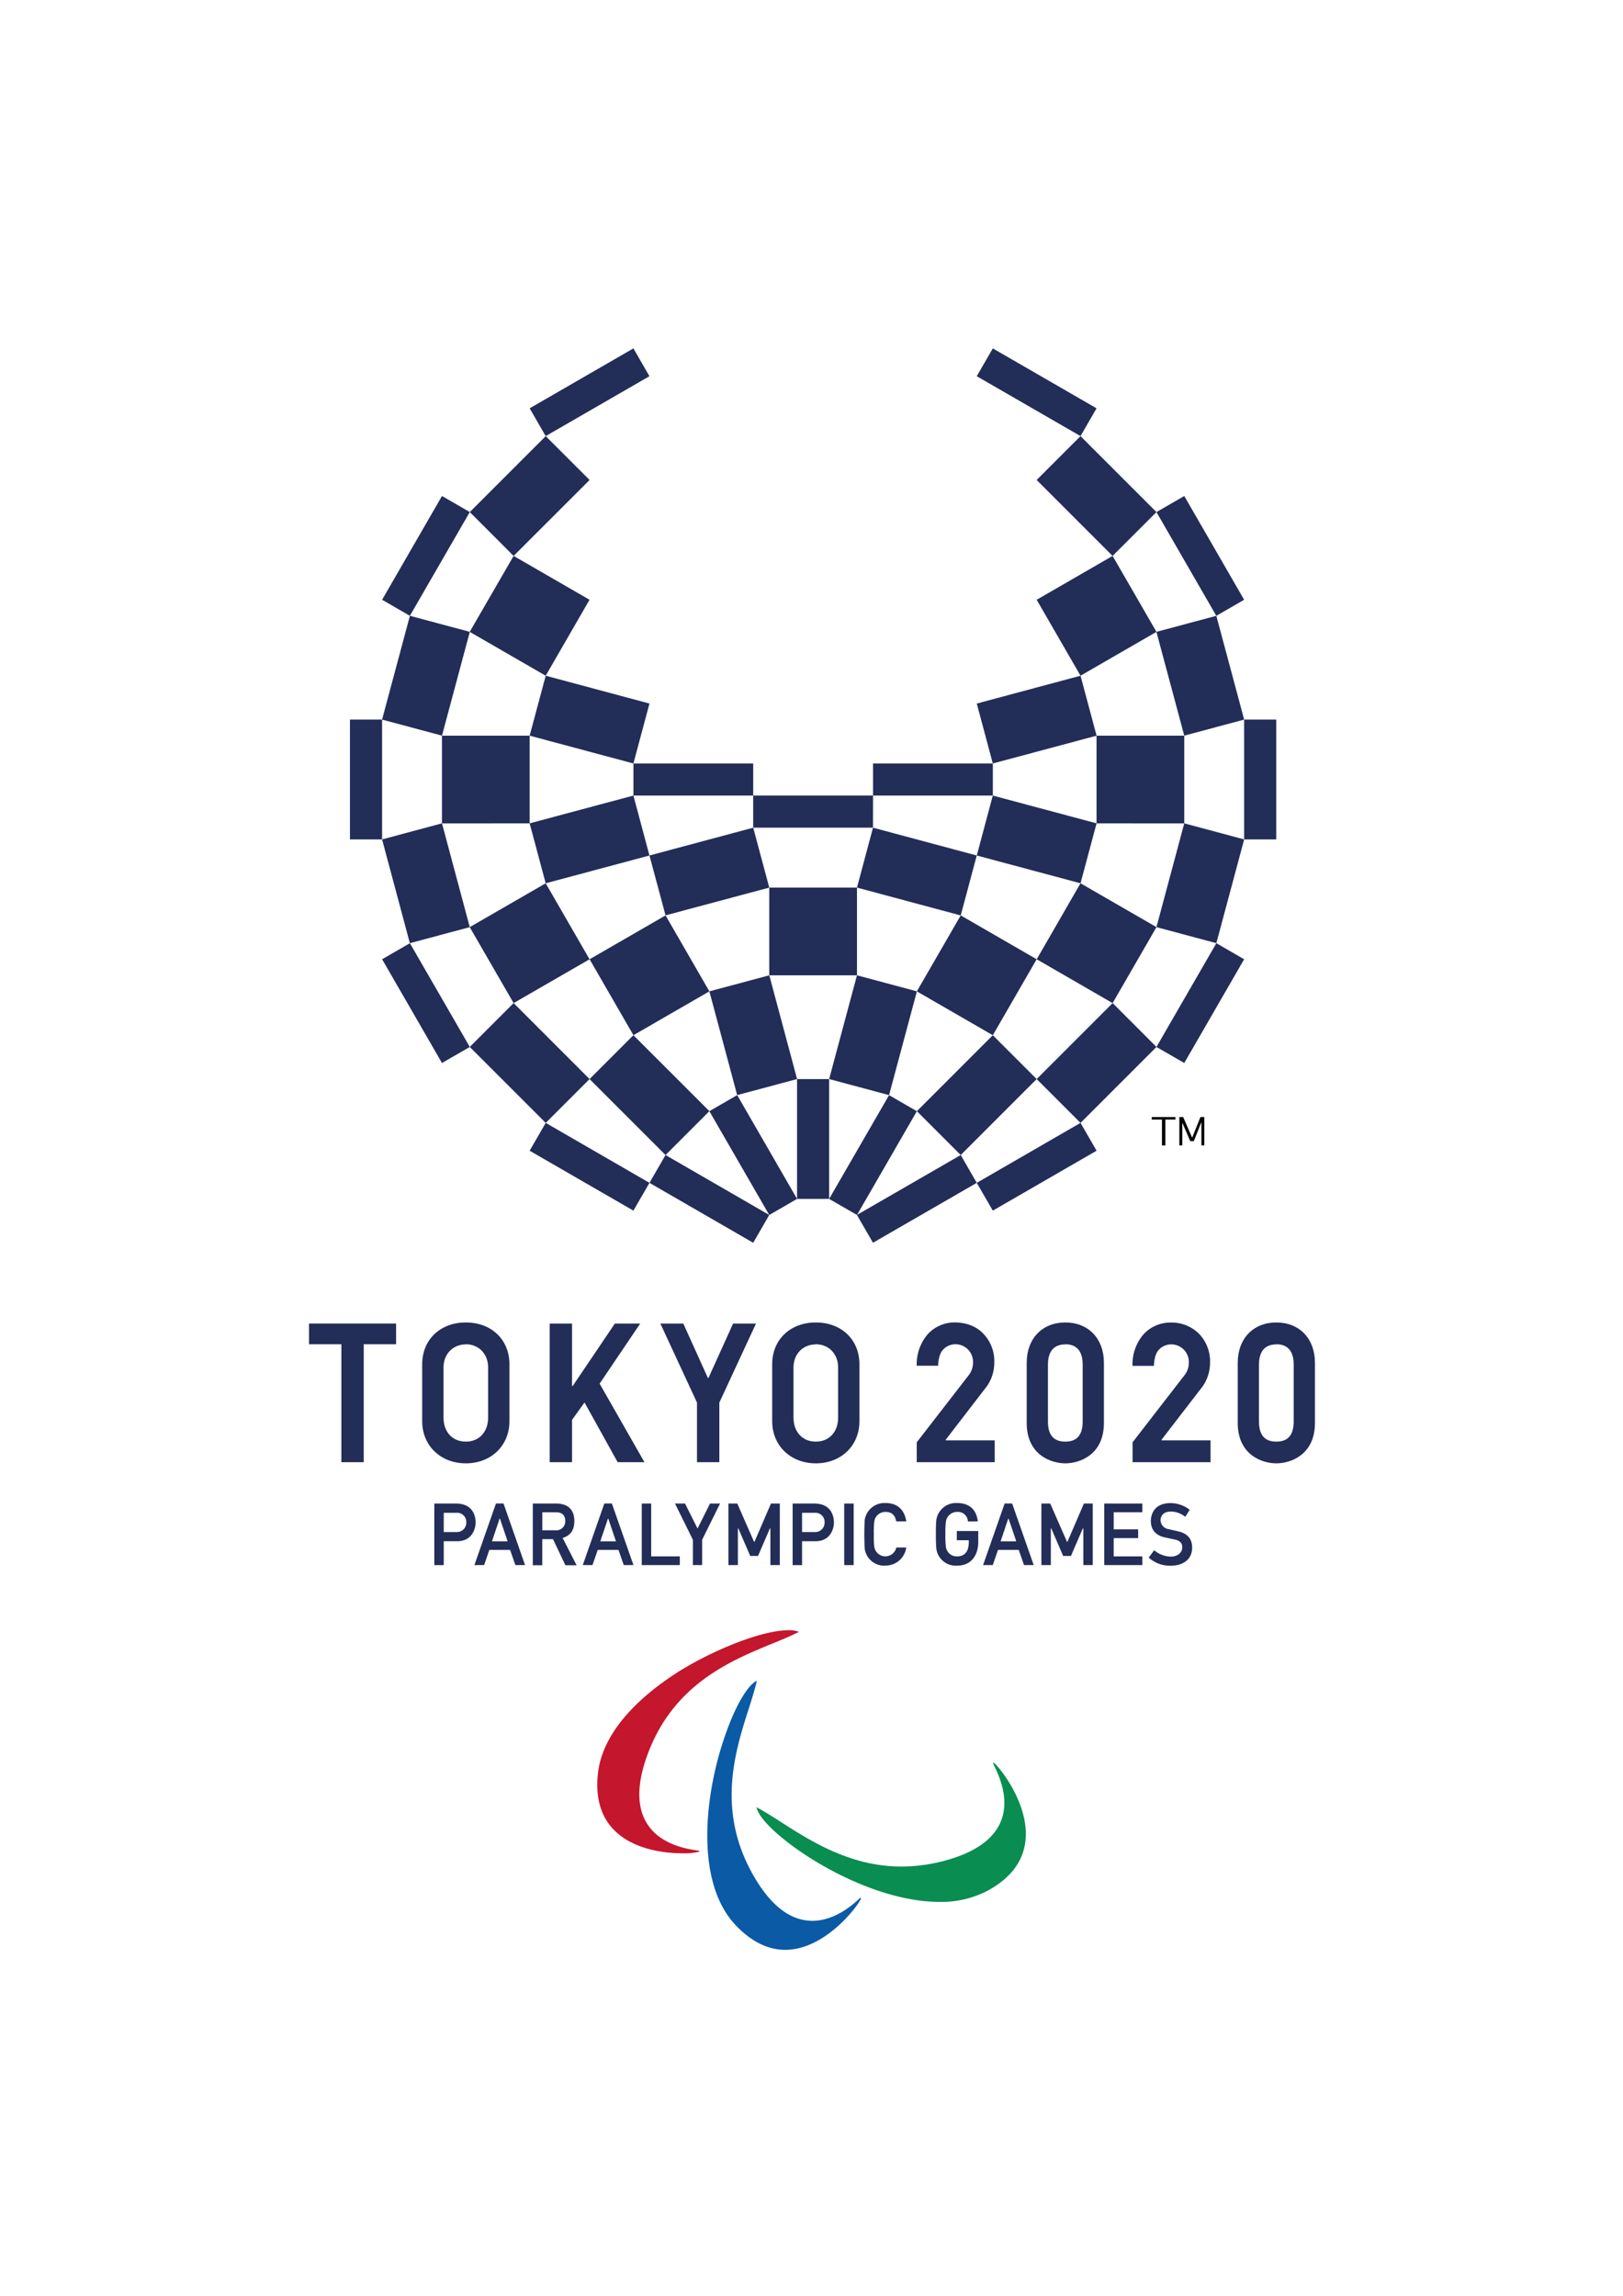 <svg id="Layer_1" data-name="Layer 1" xmlns="http://www.w3.org/2000/svg" viewBox="0 0 595.28 841.89"><defs><style>.cls-1{fill:#c4162d;}.cls-2{fill:#0a5aa6;}.cls-3{fill:#098d50;}.cls-4{fill:#222d58;}.cls-5{fill:#000100;}</style></defs><path class="cls-1" d="M292.65,598.29a9.79,9.79,0,0,0-3.33-.48c-10.27,0-28.1,7.6-39.68,14.73C239.25,619,221.5,632.35,219.35,650c-1,8.46.69,15.28,5.11,20.26,7.47,8.46,20.56,9.36,25.84,9.36a22.41,22.41,0,0,0,6.08-.57l.18-.08-.11-.17c-.07-.1-.16-.13-1-.25-8.83-1.27-15-4.63-18.24-10-3.53-5.75-3.62-13.65-.29-23.49,9.2-27.08,30.71-35.91,46.4-42.36,3.45-1.41,6.7-2.74,9.38-4.12l.35-.17-.38-.14"/><path class="cls-2" d="M315.61,696c-.12,0-.18,0-.78.58-2.13,1.93-8.65,7.8-16.9,7.8-7.65,0-14.61-5.08-20.69-15.09-14.84-24.46-7.75-46.61-2.58-62.81,1.12-3.52,2.18-6.85,2.86-9.78l.1-.37-.36.18c-2.71,1.55-6.08,6.8-9.24,14.4A120.43,120.43,0,0,0,260.61,658c-1.87,12.25-3.15,34.76,9.13,47.9,5.66,6,11.8,9.12,18.27,9.12,14.94,0,27.18-16.74,27.77-18.83l.06-.21h-.23"/><path class="cls-3" d="M364.53,646.48l-.17-.09-.08.17c0,.12,0,.2.38,1,4,8,4.79,14.92,2.3,20.67-2.69,6.2-9.12,10.81-19.09,13.72a62,62,0,0,1-17.24,2.53h0c-18.73,0-33.37-9.4-44.07-16.25-3.14-2-6.1-3.91-8.74-5.31l-.36-.19.1.38c2.37,9.09,37.84,34.33,67,34.33A36.6,36.6,0,0,0,362,693.46c9.22-4.92,14-11.74,14.24-20.29.38-13.08-10.26-25.82-11.68-26.69"/><polyline class="cls-4" points="276.26 291.74 320.21 291.74 320.19 303.52 276.26 303.52 276.26 291.74"/><polyline class="cls-4" points="364.14 379.63 380.22 351.77 352.37 335.69 336.28 363.54 364.14 379.63"/><polyline class="cls-4" points="260.18 363.54 244.11 335.69 216.25 351.77 232.33 379.62 260.18 363.54"/><polyline class="cls-4" points="326.09 401.59 336.29 363.54 314.32 357.65 304.11 395.7 326.09 401.59"/><polyline class="cls-4" points="292.35 395.7 282.16 357.65 260.18 363.54 270.38 401.58 292.35 395.7"/><polyline class="cls-4" points="314.32 445.54 336.28 407.49 326.09 401.6 304.11 439.65 314.32 445.54"/><polyline class="cls-4" points="292.35 439.64 270.38 401.59 260.18 407.48 282.15 445.55 292.35 439.64"/><polyline class="cls-4" points="380.23 219.94 408.08 203.86 424.16 231.71 396.31 247.79 380.23 219.94"/><polyline class="cls-4" points="396.31 323.91 424.17 339.99 408.08 367.85 380.24 351.77 396.31 323.91"/><rect class="cls-4" x="456.32" y="263.88" width="11.77" height="43.94"/><polyline class="cls-4" points="402.19 269.78 434.36 269.78 434.36 301.94 402.19 301.93 402.19 269.78"/><polyline class="cls-4" points="216.23 219.94 188.38 203.86 172.28 231.71 200.15 247.79 216.23 219.94"/><polyline class="cls-4" points="200.15 323.91 172.29 339.99 188.38 367.85 216.23 351.77 200.15 323.91"/><rect class="cls-4" x="128.36" y="263.88" width="11.78" height="43.94"/><polyline class="cls-4" points="194.26 269.78 162.1 269.78 162.1 301.94 194.26 301.93 194.26 269.78"/><polyline class="cls-4" points="402.19 149.73 364.14 127.76 358.25 137.96 396.31 159.92 402.19 149.73"/><polyline class="cls-4" points="194.27 149.73 232.32 127.76 238.2 137.96 200.15 159.92 194.27 149.73"/><polyline class="cls-4" points="352.37 423.56 380.22 395.7 364.14 379.63 336.29 407.48 352.37 423.56"/><polyline class="cls-4" points="320.19 455.73 358.25 433.76 352.37 423.56 314.3 445.53 320.19 455.73"/><polyline class="cls-4" points="320.2 303.52 358.25 313.72 352.37 335.7 314.32 325.49 320.2 303.52"/><rect class="cls-4" x="282.15" y="325.49" width="32.17" height="32.17"/><polyline class="cls-4" points="238.21 313.72 276.26 303.52 282.15 325.49 244.1 335.67 238.21 313.72"/><polyline class="cls-4" points="304.11 439.64 304.11 395.72 292.34 395.7 292.34 439.65 304.11 439.64"/><polyline class="cls-4" points="260.18 407.47 232.32 379.62 216.24 395.7 244.1 423.56 260.18 407.47"/><polyline class="cls-4" points="282.14 445.54 244.1 423.56 238.21 433.76 276.26 455.74 282.14 445.54"/><polyline class="cls-4" points="424.16 187.78 396.31 159.93 380.22 176.01 408.07 203.86 424.16 187.78"/><polyline class="cls-4" points="456.32 219.94 434.36 181.89 424.16 187.78 446.12 225.83 456.32 219.94"/><polyline class="cls-4" points="456.33 263.88 446.12 225.82 424.15 231.71 434.36 269.77 456.33 263.88"/><polyline class="cls-4" points="358.26 258 396.31 247.79 402.2 269.78 364.14 279.97 358.26 258"/><polyline class="cls-4" points="446.13 345.87 456.33 307.82 434.36 301.93 424.16 339.99 446.13 345.87"/><polyline class="cls-4" points="434.36 389.81 456.32 351.77 446.13 345.88 424.16 383.93 434.36 389.81"/><polyline class="cls-4" points="364.14 291.74 402.2 301.93 396.31 323.91 358.26 313.72 364.14 291.74"/><rect class="cls-4" x="320.21" y="279.97" width="43.94" height="11.77"/><polyline class="cls-4" points="396.31 411.78 424.17 383.93 408.09 367.84 380.23 395.7 396.31 411.78"/><polyline class="cls-4" points="364.14 443.95 402.2 421.98 396.31 411.77 358.25 433.76 364.14 443.95"/><polyline class="cls-4" points="172.31 187.78 200.16 159.93 216.25 176.01 188.38 203.86 172.31 187.78"/><polyline class="cls-4" points="140.15 219.94 162.11 181.89 172.3 187.78 150.33 225.83 140.15 219.94"/><polyline class="cls-4" points="140.14 263.88 150.34 225.82 172.31 231.71 162.11 269.77 140.14 263.88"/><polyline class="cls-4" points="238.21 258 200.16 247.79 194.26 269.78 232.32 279.97 238.21 258"/><polyline class="cls-4" points="150.33 345.87 140.14 307.82 162.11 301.93 172.3 339.99 150.33 345.87"/><polyline class="cls-4" points="162.11 389.81 140.15 351.77 150.34 345.88 172.31 383.93 162.11 389.81"/><polyline class="cls-4" points="232.32 291.74 194.26 301.93 200.15 323.91 238.2 313.72 232.32 291.74"/><polyline class="cls-4" points="276.26 279.97 232.33 279.97 232.33 291.74 276.26 291.74 276.26 279.97"/><polyline class="cls-4" points="200.16 411.78 172.3 383.93 188.38 367.84 216.24 395.7 200.16 411.78"/><polyline class="cls-4" points="232.32 443.95 194.26 421.98 200.16 411.77 238.21 433.76 232.32 443.95"/><path class="cls-4" d="M162.76,561.82h4.69a3.43,3.43,0,0,0,3.57-3.54,3.36,3.36,0,0,0-3.63-3.53h-4.63v7.07m0,12.12H159.3V551.36h7.91c6.88,0,7.24,5.56,7.24,7,0,1.8-1,6.83-6.81,6.83h-4.88Z"/><path class="cls-4" d="M294.18,561.82h4.69a3.43,3.43,0,0,0,3.57-3.54,3.36,3.36,0,0,0-3.63-3.53h-4.63v7.07m0,12.12h-3.46V551.36h7.91c6.87,0,7.24,5.56,7.24,7,0,1.8-1,6.83-6.82,6.83h-4.87Z"/><path class="cls-4" d="M198.89,561.17h4.84a3.25,3.25,0,0,0,3.58-3.47c0-1.13-.33-3.13-3.4-3.13h-5v6.6M211.49,574h-4.11l-4.55-9.58h-3.94V574h-3.47V551.36h8.52c6.15,0,6.71,4.38,6.71,6.34,0,3.14-1.08,5.25-4.28,6.29Z"/><polyline class="cls-4" points="249.34 573.93 235.38 573.93 235.38 551.36 238.84 551.36 238.84 570.74 249.34 570.74 249.34 573.93"/><polyline class="cls-4" points="257.53 573.93 254.14 573.93 254.14 564.65 247.57 551.36 251.26 551.36 255.84 560.53 260.42 551.36 264.1 551.36 257.53 564.65 257.53 573.93"/><rect class="cls-4" x="309.64" y="551.36" width="3.46" height="22.58"/><path class="cls-4" d="M324.73,574.14a7.21,7.21,0,0,1-7.58-6.29,97.2,97.2,0,0,1,0-10.43,7.35,7.35,0,0,1,7.58-6.25c6,0,7.33,4.44,7.67,6.73l-3.66,0c-.26-.88-.62-3.51-4-3.47a4.07,4.07,0,0,0-4.09,3.7,32.65,32.65,0,0,0-.15,4.5,31.64,31.64,0,0,0,.15,4.45,4.11,4.11,0,0,0,8.1.4h3.64a7.63,7.63,0,0,1-7.64,6.63"/><path class="cls-4" d="M351,574.14a7.17,7.17,0,0,1-7.58-6.29,51.87,51.87,0,0,1-.15-5.19,48,48,0,0,1,.15-5.24,7.3,7.3,0,0,1,7.58-6.25c6.39,0,7.39,4.74,7.65,6.72l-3.65.05a3.64,3.64,0,0,0-4-3.51,4.14,4.14,0,0,0-4.08,3.73,30.55,30.55,0,0,0-.16,4.5,29.68,29.68,0,0,0,.16,4.45,4,4,0,0,0,4.09,3.63c4.6,0,4.32-4.63,4.32-5.92h-4.39v-3.39h7.86v4.23c0,3.41-1.67,8.48-7.78,8.48"/><polyline class="cls-4" points="418.98 573.93 405.01 573.93 405.01 551.36 418.98 551.36 418.98 554.55 408.48 554.55 408.48 560.83 417.45 560.83 417.45 564.03 408.48 564.03 408.48 570.74 418.98 570.74 418.98 573.93"/><path class="cls-4" d="M423.28,568.44a9.64,9.64,0,0,0,6.17,2.38c2.26,0,4.08-1.25,4.18-3.29.07-1.6-.84-2.61-2.92-3-.41-.08-2.9-.63-3.28-.7-1.95-.42-5.32-1.6-5.32-6.09,0-2,.93-6.54,7.25-6.54a11.53,11.53,0,0,1,7,2.45l-1.64,2.59a8.44,8.44,0,0,0-5.52-1.94c-3,.13-3.54,2.15-3.54,3.23a3.42,3.42,0,0,0,3,3.23c.43.09,2.08.5,2.44.57,1.91.42,6.15,1.11,6.15,6.22,0,4.28-3.28,6.62-8,6.62a11.6,11.6,0,0,1-7.93-3l2-2.68"/><path class="cls-4" d="M180.44,565.22l2.81-8.35h.11l2.82,8.35h-5.74m4.24-13.88h-2.77L174,573.93h3.57l1.91-5.57h7.6l1.95,5.57h3.55Z"/><path class="cls-4" d="M220.18,565.22l2.81-8.35h.11l2.82,8.35h-5.74m4.24-13.88h-2.76l-7.91,22.59h3.56l1.93-5.57h7.6l1.94,5.57h3.56Z"/><polyline class="cls-4" points="282.77 551.36 276.73 565.4 276.57 565.4 270.42 551.36 267.18 551.36 267.18 573.93 270.64 573.93 270.64 560.45 270.79 560.45 275.17 570.58 278.03 570.58 282.4 560.45 282.56 560.45 282.56 573.93 286.02 573.93 286.02 551.36 282.77 551.36"/><polyline class="cls-4" points="397.55 551.36 391.51 565.4 391.35 565.4 385.2 551.36 381.96 551.36 381.96 573.93 385.42 573.93 385.42 560.45 385.57 560.45 389.94 570.58 392.8 570.58 397.17 560.45 397.34 560.45 397.34 573.93 400.8 573.93 400.8 551.36 397.55 551.36"/><path class="cls-4" d="M367,565.22l2.81-8.35h.1l2.83,8.35H367m4.23-13.88h-2.75l-7.91,22.59h3.56l1.91-5.57h7.61l1.94,5.57h3.55Z"/><polyline class="cls-4" points="133.41 536.2 125.21 536.2 125.21 492.95 113.35 492.95 113.35 485.36 145.28 485.36 145.28 492.95 133.41 492.95 133.41 536.2"/><polyline class="cls-4" points="236.37 536.2 226.54 536.2 214.39 514.3 209.81 520.68 209.81 536.2 201.61 536.2 201.61 485.36 209.81 485.36 209.81 508.23 210.02 508.3 225.52 485.36 234.81 485.36 219.93 507.4 236.37 536.2"/><polyline class="cls-4" points="263.84 536.2 255.64 536.2 255.64 514.34 242.21 485.36 250.62 485.36 259.63 505.29 259.86 505.29 268.88 485.36 277.28 485.36 263.84 514.34 263.84 536.2"/><path class="cls-4" d="M364.84,536.2h-28.6v-7.3l.09-.11,18.94-24.45a7.39,7.39,0,0,0,1.61-4.75,6.44,6.44,0,0,0-6.23-6.64,6.18,6.18,0,0,0-4.55,1.77c-1.19,1.15-1.83,3-2,5.7l0,.41h-7.88v-.44a17,17,0,0,1,4.17-11.26,13.44,13.44,0,0,1,9.8-4.19c4.37.06,7.9,1.45,10.49,4.15a14.53,14.53,0,0,1,4,10.6,15,15,0,0,1-3.54,9.73L346.84,528l.09.19h17.91v8"/><path class="cls-4" d="M444,536.2h-28.6v-7.3l.09-.11,18.93-24.45a7.34,7.34,0,0,0,1.62-4.75A6.45,6.45,0,0,0,429.8,493a6.2,6.2,0,0,0-4.56,1.77c-1.19,1.15-1.83,3-2,5.7l0,.41h-7.88v-.44a16.93,16.93,0,0,1,4.17-11.26,13.42,13.42,0,0,1,9.8-4.19,14.21,14.21,0,0,1,10.48,4.15,14.54,14.54,0,0,1,4,10.6,15,15,0,0,1-3.54,9.73L426,528l.09.19H444v8"/><path class="cls-4" d="M299.22,493c-4.74,0-8.18,3.55-8.18,8.45v18.38c0,5.28,3.28,8.83,8.18,8.83s8.18-3.55,8.18-8.83V501.4c0-4.9-3.44-8.45-8.18-8.45m0,43.67c-9.25,0-16-6.5-16-15.44V500.3c0-9,6.57-15.34,16-15.34s16,6.31,16,15.34v20.88c0,8.94-6.71,15.44-16,15.44"/><path class="cls-4" d="M170.85,493c-4.74,0-8.18,3.55-8.18,8.45v18.38c0,5.28,3.28,8.83,8.18,8.83s8.18-3.55,8.18-8.83V501.4c0-4.9-3.44-8.45-8.18-8.45m0,43.67c-9.25,0-16-6.5-16-15.44V500.3c0-9,6.57-15.34,16-15.34s16,6.31,16,15.34v20.88c0,8.94-6.72,15.44-16,15.44"/><path class="cls-4" d="M390.73,493c-5.26,0-6.37,4-6.37,7.43v20.81c0,5,2.08,7.42,6.37,7.42s6.37-2.43,6.37-7.42V500.38c0-3.39-1.1-7.43-6.37-7.43m0,43.67c-5.26,0-14.16-3.12-14.16-14.81V499.73c0-8.84,5.69-14.77,14.16-14.77s14.16,5.93,14.16,14.77v22.08c0,11.69-8.89,14.81-14.16,14.81"/><path class="cls-4" d="M468.13,493c-5.26,0-6.37,4-6.37,7.43v20.81c0,5,2.09,7.42,6.37,7.42s6.37-2.43,6.37-7.42V500.38c0-3.39-1.1-7.43-6.37-7.43m0,43.67c-5.26,0-14.16-3.12-14.16-14.81V499.73c0-8.84,5.69-14.77,14.16-14.77s14.16,5.93,14.16,14.77v22.08c0,11.69-8.9,14.81-14.16,14.81"/><polyline class="cls-5" points="422.44 410.56 426.18 410.56 426.18 420.05 427.42 420.05 427.42 410.56 431.12 410.56 431.12 409.63 422.44 409.63 422.44 410.56"/><polyline class="cls-5" points="440.29 409.63 437.29 417.14 437.22 417.14 433.96 409.63 432.56 409.63 432.56 420.05 433.64 420.05 433.64 411.82 433.7 411.82 436.56 418.47 437.86 418.47 440.57 411.66 440.65 411.66 440.65 420.05 441.72 420.05 441.72 409.63 440.29 409.63"/></svg>